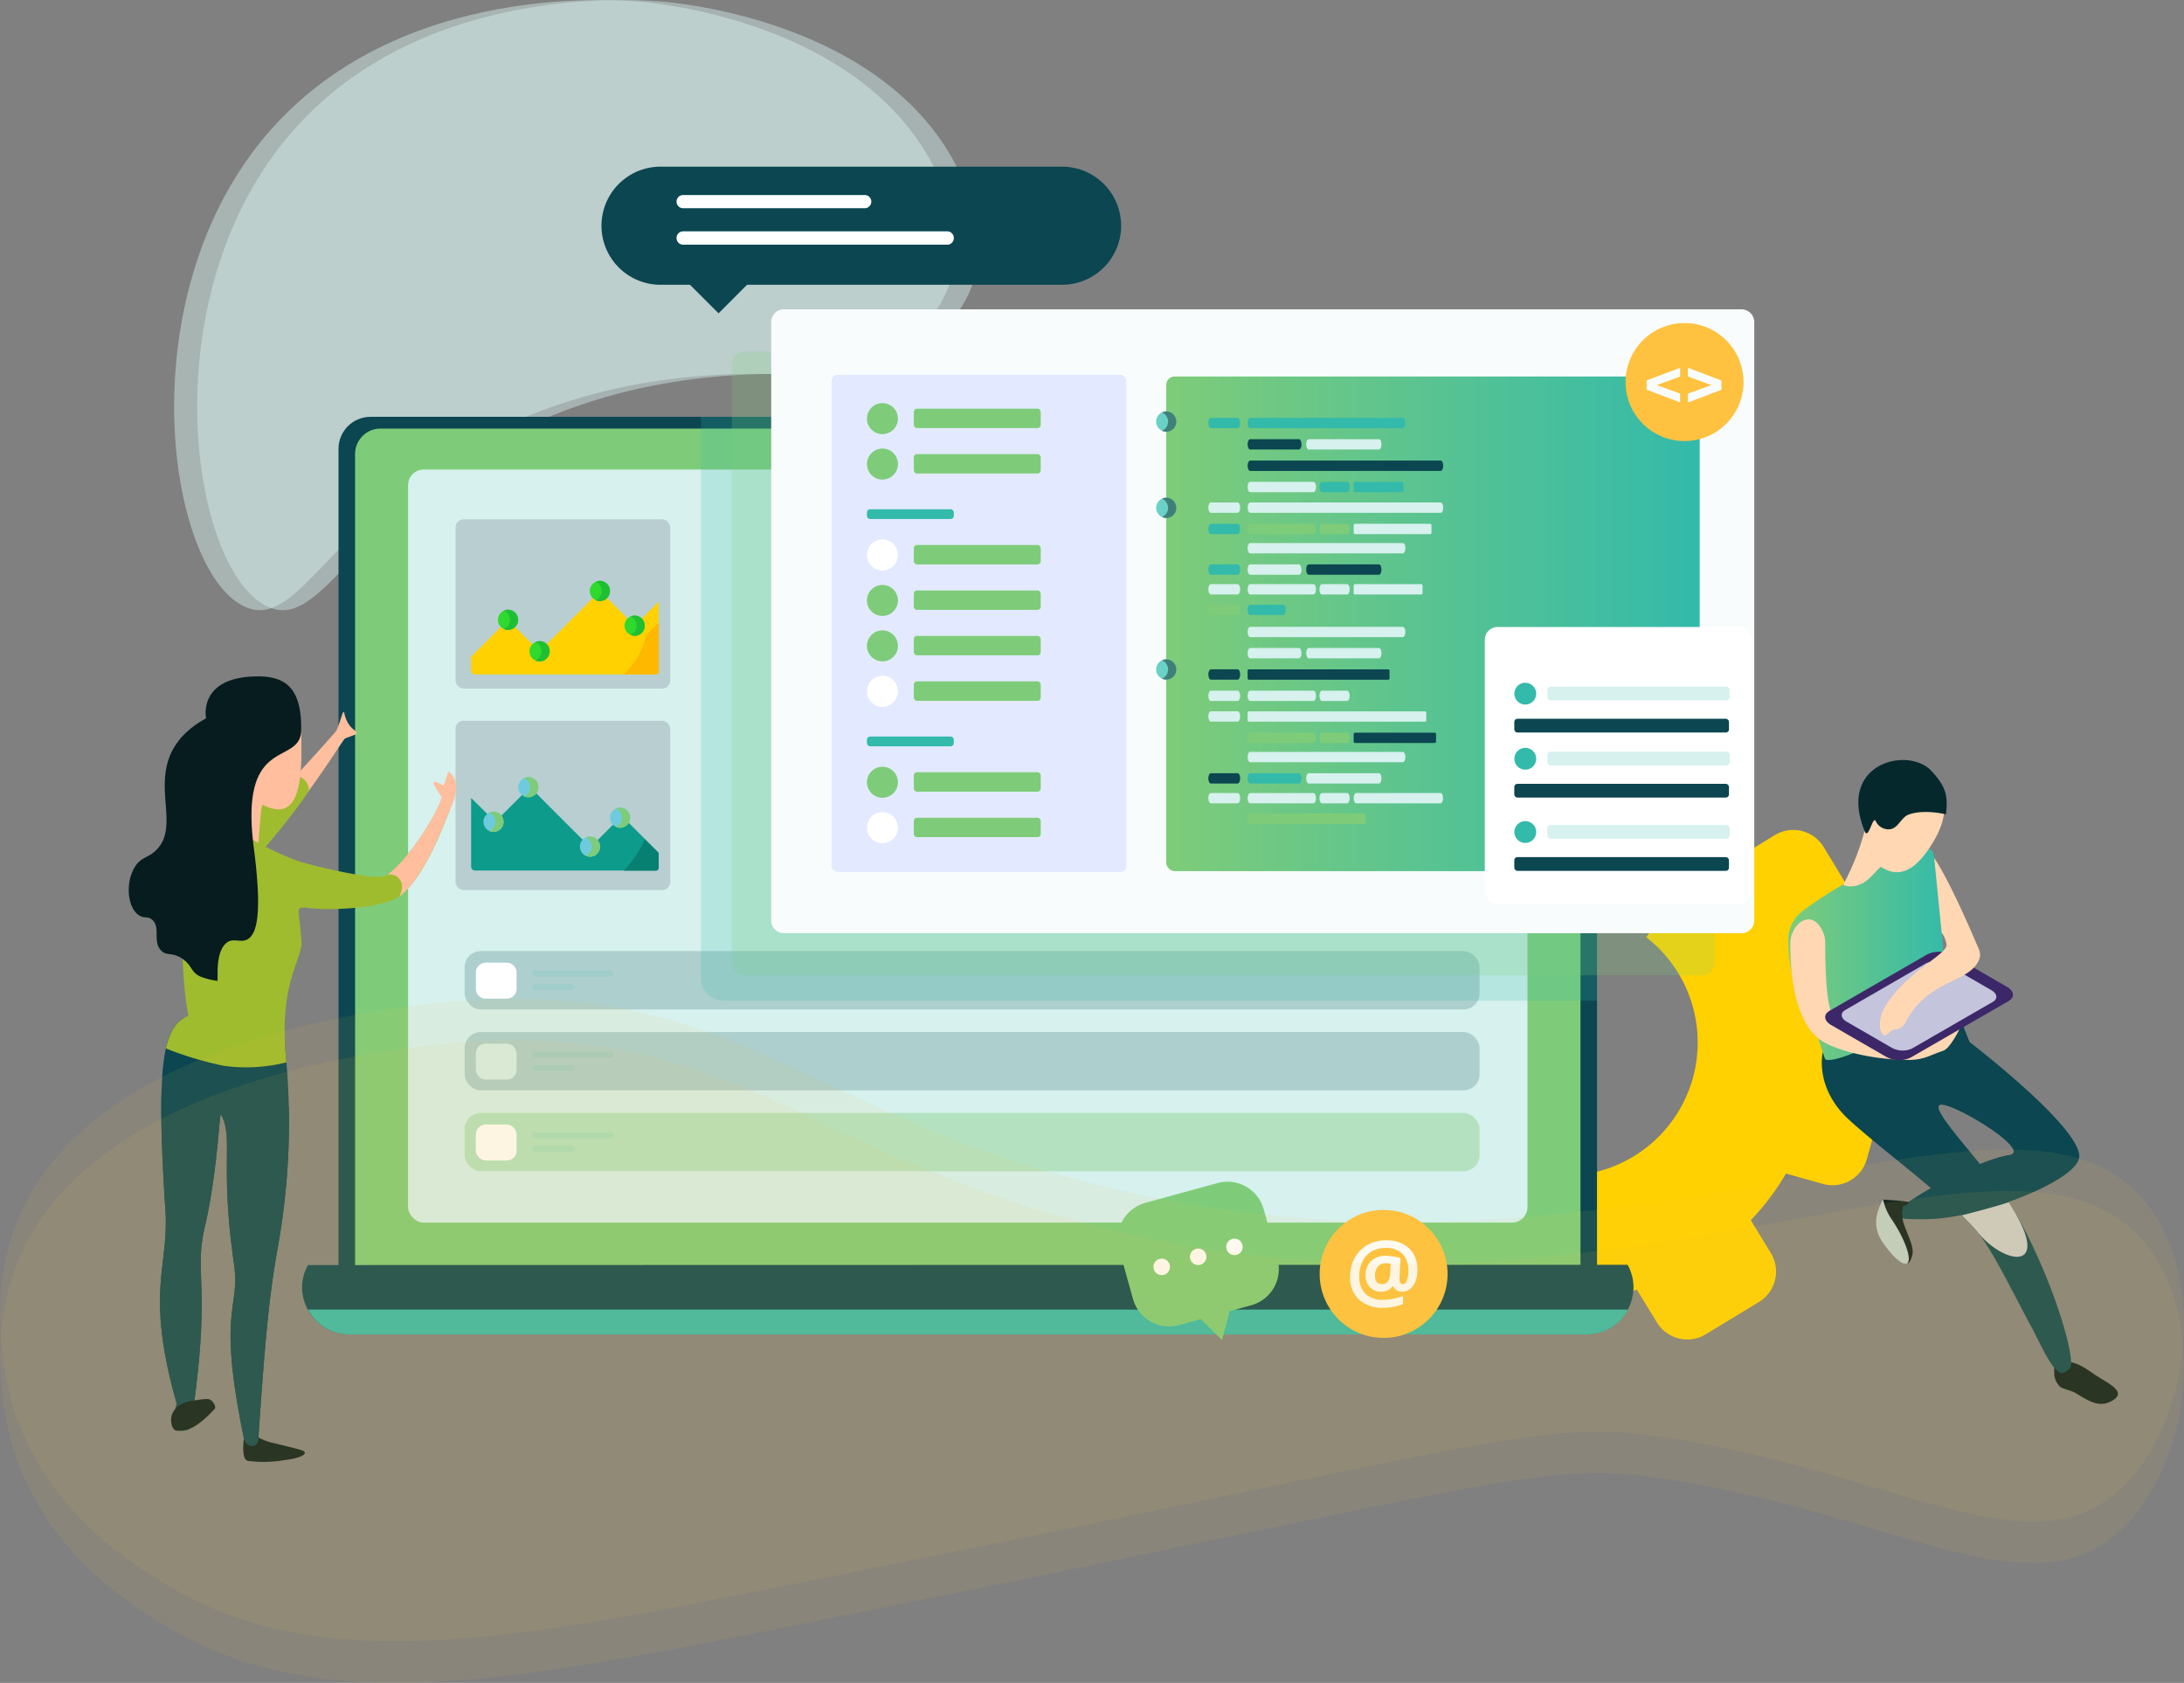 <svg xmlns="http://www.w3.org/2000/svg" xmlns:xlink="http://www.w3.org/1999/xlink" viewBox="0 0 473.16 364.5"><rect x="0" y="0" width="473.16" height="364.5" fill="#808080" stroke="none"/><defs><style>.cls-1,.cls-35{isolation:isolate;}.cls-2,.cls-3,.cls-35,.cls-7{fill:#d6f1ee;}.cls-2{opacity:0.45;}.cls-3{opacity:0.46;}.cls-4{fill:#ffd100;}.cls-5,.cls-9{fill:#0b4651;}.cls-12,.cls-14,.cls-6{fill:#7ecc79;}.cls-11,.cls-13,.cls-8{fill:#33baaa;}.cls-13,.cls-16,.cls-9{opacity:0.2;}.cls-11,.cls-12,.cls-13,.cls-16,.cls-29,.cls-9{mix-blend-mode:multiply;}.cls-10{fill:#fff;}.cls-11{opacity:0.12;}.cls-12{opacity:0.39;}.cls-14{opacity:0.21;}.cls-15{fill:#f9fcfd;}.cls-16{fill:#434261;}.cls-17{fill:#e3eaff;}.cls-18{fill:url(#linear-gradient);}.cls-19{fill:#fec240;}.cls-20{fill:#2fd92d;}.cls-21{fill:#1fbf33;}.cls-22{fill:#ffb800;}.cls-23{fill:#0d9b8b;}.cls-24{fill:#6ecbdd;}.cls-25{fill:#078071;}.cls-26{fill:#69d1c5;}.cls-27{fill:#408078;}.cls-28{fill:#061c1e;}.cls-29{fill:#c9cbcc;}.cls-30{fill:url(#linear-gradient-2);}.cls-31{fill:#ffd7b3;}.cls-32{fill:#05282d;}.cls-33{fill:#3c2768;}.cls-34{fill:#c4c4dc;}.cls-35{opacity:0.7;}.cls-36{fill:#ffbe9d;}.cls-37{fill:#9fbc2e;}.cls-38{opacity:0.08;}.cls-39{fill:#f4bb3a;}</style><linearGradient id="linear-gradient" x1="252.66" y1="135.11" x2="368.24" y2="135.11" gradientUnits="userSpaceOnUse"><stop offset="0" stop-color="#7ecc79"/><stop offset="1" stop-color="#33baaa"/></linearGradient><linearGradient id="linear-gradient-2" x1="387.42" y1="206.77" x2="421.61" y2="206.77" xlink:href="#linear-gradient"/></defs><title>software-product-co-creation</title><g class="cls-1"><g id="Layer_17" data-name="Layer 17"><path class="cls-2" d="M181.38,81.43c-20.69-1.51-48.67-.05-75,15-29,16.59-36.57,38.75-47.26,35.39-16.66-5.24-26.62-61.7.26-98.39,27.72-37.82,79.18-33.57,85-33,5.42.53,45.8,5.07,62,34,2.57,4.58,8.67,16.22,4,28C204,78.64,182.48,81.3,181.38,81.43Z"/><path class="cls-3" d="M176.38,81.43c-20.69-1.51-48.67-.05-75,15-29,16.59-36.57,38.75-47.26,35.39-16.66-5.24-26.62-61.7.26-98.39,27.72-37.82,79.18-33.57,85-33,5.42.53,45.8,5.07,62,34,2.57,4.58,8.67,16.22,4,28C199,78.64,177.48,81.3,176.38,81.43Z"/><path class="cls-4" d="M353.93,250.45A28.86,28.86,0,0,0,356.66,203a108,108,0,0,1,11.89-14.09c2.08-2.08,4.19-4,6.33-5.92q1.28,1.08,2.51,2.24l7.1-4.34a7.71,7.71,0,0,1,10.6,2.56l7,11.52a7.71,7.71,0,0,1-2.56,10.6l-7.1,4.34a55.59,55.59,0,0,1,2.28,16.42l8,2.24a7.71,7.71,0,0,1,5.36,9.5l-3.63,13a7.71,7.71,0,0,1-9.5,5.36l-8-2.24a55.51,55.51,0,0,1-7.63,10.1l4.34,7.1a7.71,7.71,0,0,1-2.56,10.6l-11.52,7a7.71,7.71,0,0,1-10.6-2.56l-4.34-7.1A55.44,55.44,0,0,1,342,281.58a88.42,88.42,0,0,1-3.17-26.92A28.74,28.74,0,0,0,353.93,250.45Z"/><rect class="cls-5" x="73.34" y="90.28" width="272.65" height="193.73" rx="6.93" ry="6.93"/><rect class="cls-6" x="76.93" y="92.83" width="265.48" height="188.63" rx="5.49" ry="5.49"/><rect class="cls-7" x="88.41" y="101.7" width="242.52" height="163.11" rx="3.38" ry="3.38"/><path class="cls-5" d="M66.72,274a10.11,10.11,0,0,0-1.27,4.84A10.22,10.22,0,0,0,75.67,289h268a10.22,10.22,0,0,0,10.22-10.22,10.11,10.11,0,0,0-1.27-4.84Z"/><path class="cls-8" d="M66.72,283.65a10.18,10.18,0,0,0,9,5.38h268a10.18,10.18,0,0,0,9-5.38Z"/><rect class="cls-9" x="100.66" y="206" width="219.89" height="12.64" rx="3.5" ry="3.5"/><path class="cls-10" d="M105.21,208.51h4.58a2.13,2.13,0,0,1,2.13,2.13v3.54a2.12,2.12,0,0,1-2.12,2.12h-4.58a2.12,2.12,0,0,1-2.12-2.12v-3.54a2.12,2.12,0,0,1,2.12-2.12Z"/><path class="cls-11" d="M132.29,210.23H115.93a.64.64,0,1,0,0,1.29h16.36a.64.64,0,1,0,0-1.29Z"/><path class="cls-11" d="M123.88,213.13h-7.95a.64.64,0,0,0,0,1.29h7.95a.64.64,0,0,0,0-1.29Z"/><rect class="cls-9" x="100.66" y="223.53" width="219.89" height="12.64" rx="3.5" ry="3.5"/><rect class="cls-7" x="103.09" y="226.04" width="8.83" height="7.79" rx="2.13" ry="2.13"/><path class="cls-11" d="M132.29,227.75H115.93a.64.64,0,1,0,0,1.29h16.36a.64.64,0,1,0,0-1.29Z"/><path class="cls-11" d="M123.88,230.65h-7.95a.64.64,0,1,0,0,1.29h7.95a.64.64,0,1,0,0-1.29Z"/><rect class="cls-12" x="100.66" y="241.05" width="219.89" height="12.64" rx="3.5" ry="3.5"/><rect class="cls-10" x="103.09" y="243.56" width="8.83" height="7.79" rx="2.13" ry="2.13"/><path class="cls-11" d="M132.29,245.28H115.93a.64.64,0,0,0,0,1.29h16.36a.64.64,0,0,0,0-1.29Z"/><path class="cls-11" d="M123.88,248.18h-7.95a.64.64,0,1,0,0,1.29h7.95a.64.64,0,1,0,0-1.29Z"/><path class="cls-13" d="M333.8,90.28H151.86V211.86a4.87,4.87,0,0,0,4.87,4.87H346V102.48A12.2,12.2,0,0,0,333.8,90.28Z"/><path class="cls-14" d="M161.32,76.16H368.77a2.76,2.76,0,0,1,2.76,2.76V208.49a2.76,2.76,0,0,1-2.76,2.76H161.32a2.77,2.77,0,0,1-2.77-2.77V78.93A2.76,2.76,0,0,1,161.32,76.16Z"/><path class="cls-15" d="M169.84,67H377.29a2.77,2.77,0,0,1,2.77,2.77V199.36a2.76,2.76,0,0,1-2.76,2.76H169.84a2.76,2.76,0,0,1-2.76-2.76V69.8A2.76,2.76,0,0,1,169.84,67Z"/><rect class="cls-16" x="98.69" y="112.49" width="46.51" height="36.65" rx="1.73" ry="1.73"/><rect class="cls-16" x="98.69" y="156.12" width="46.51" height="36.65" rx="1.73" ry="1.73"/><rect class="cls-17" x="180.15" y="81.18" width="63.89" height="107.71" rx="1.3" ry="1.3"/><rect class="cls-18" x="252.66" y="81.55" width="115.58" height="107.13" rx="1.81" ry="1.81"/><path class="cls-8" d="M268.12,92.74h-5.78c-.31,0-.56-.5-.56-1.12h0c0-.62.25-1.12.56-1.12h5.78c.31,0,.56.5.56,1.12h0C268.68,92.24,268.43,92.74,268.12,92.74Z"/><path class="cls-8" d="M303.92,92.74H270.85c-.31,0-.56-.5-.56-1.12h0c0-.62.25-1.12.56-1.12h33.07c.31,0,.56.5.56,1.12h0C304.47,92.24,304.22,92.74,303.92,92.74Z"/><path class="cls-5" d="M281.39,97.36H270.85c-.31,0-.56-.5-.56-1.12h0c0-.62.25-1.12.56-1.12h10.55c.31,0,.56.5.56,1.12h0C282,96.86,281.7,97.36,281.39,97.36Z"/><path class="cls-7" d="M298.74,97.36h-15.2c-.31,0-.56-.5-.56-1.12h0c0-.62.25-1.12.56-1.12h15.2c.31,0,.56.5.56,1.12h0C299.3,96.86,299.05,97.36,298.74,97.36Z"/><path class="cls-7" d="M303.92,119.86H270.85c-.31,0-.56-.5-.56-1.12h0c0-.62.25-1.12.56-1.12h33.07c.31,0,.56.5.56,1.12h0C304.47,119.36,304.22,119.86,303.92,119.86Z"/><path class="cls-8" d="M268.12,124.48h-5.78c-.31,0-.56-.5-.56-1.12h0c0-.62.25-1.12.56-1.12h5.78c.31,0,.56.5.56,1.12h0C268.68,124,268.43,124.48,268.12,124.48Z"/><path class="cls-7" d="M281.39,124.48H270.85c-.31,0-.56-.5-.56-1.12h0c0-.62.25-1.12.56-1.12h10.55c.31,0,.56.5.56,1.12h0C282,124,281.7,124.48,281.39,124.48Z"/><path class="cls-5" d="M298.74,124.48h-15.2c-.31,0-.56-.5-.56-1.12h0c0-.62.25-1.12.56-1.12h15.2c.31,0,.56.5.56,1.12h0C299.3,124,299.05,124.48,298.74,124.48Z"/><path class="cls-5" d="M312.12,102H270.85c-.31,0-.56-.5-.56-1.12h0c0-.62.25-1.12.56-1.12h41.27c.31,0,.56.5.56,1.12h0C312.67,101.48,312.42,102,312.12,102Z"/><rect class="cls-8" x="293.27" y="104.37" width="10.79" height="2.24" rx="0.23" ry="0.23"/><path class="cls-7" d="M284.55,106.6H270.85c-.31,0-.56-.5-.56-1.12h0c0-.62.25-1.12.56-1.12h13.71c.31,0,.56.5.56,1.12h0C285.11,106.1,284.86,106.6,284.55,106.6Z"/><path class="cls-8" d="M291.85,106.6h-5.44c-.31,0-.56-.5-.56-1.12h0c0-.62.25-1.12.56-1.12h5.44c.31,0,.56.5.56,1.12h0C292.41,106.1,292.16,106.6,291.85,106.6Z"/><path class="cls-7" d="M268.12,111.07h-5.78c-.31,0-.56-.5-.56-1.12h0c0-.62.25-1.12.56-1.12h5.78c.31,0,.56.5.56,1.12h0C268.68,110.57,268.43,111.07,268.12,111.07Z"/><path class="cls-7" d="M312.12,111.07H270.85c-.31,0-.56-.5-.56-1.12h0c0-.62.25-1.12.56-1.12h41.27c.31,0,.56.5.56,1.12h0C312.67,110.57,312.42,111.07,312.12,111.07Z"/><path class="cls-7" d="M268.12,128.76h-5.78c-.31,0-.56-.5-.56-1.12h0c0-.62.25-1.12.56-1.12h5.78c.31,0,.56.5.56,1.12h0C268.68,128.26,268.43,128.76,268.12,128.76Z"/><rect class="cls-7" x="293.27" y="126.52" width="14.92" height="2.24" rx="0.28" ry="0.28"/><path class="cls-7" d="M284.55,128.76H270.85c-.31,0-.56-.5-.56-1.12h0c0-.62.25-1.12.56-1.12h13.71c.31,0,.56.5.56,1.12h0C285.11,128.26,284.86,128.76,284.55,128.76Z"/><path class="cls-7" d="M291.85,128.76h-5.44c-.31,0-.56-.5-.56-1.12h0c0-.62.25-1.12.56-1.12h5.44c.31,0,.56.5.56,1.12h0C292.41,128.26,292.16,128.76,291.85,128.76Z"/><path class="cls-6" d="M268.12,133.22h-5.78c-.31,0-.56-.5-.56-1.12h0c0-.62.25-1.12.56-1.12h5.78c.31,0,.56.5.56,1.12h0C268.68,132.72,268.43,133.22,268.12,133.22Z"/><path class="cls-8" d="M278,133.22h-7.15c-.31,0-.56-.5-.56-1.12h0c0-.62.25-1.12.56-1.12H278c.31,0,.56.5.56,1.12h0C278.55,132.72,278.3,133.22,278,133.22Z"/><path class="cls-8" d="M262.34,115.69c-.31,0-.56-.5-.56-1.12h0c0-.62.25-1.12.56-1.12h5.78c.31,0,.56.5.56,1.12h0c0,.62-.25,1.12-.56,1.12"/><rect class="cls-7" x="293.27" y="113.45" width="16.86" height="2.24" rx="0.29" ry="0.29"/><path class="cls-6" d="M284.55,115.69H270.85c-.31,0-.56-.5-.56-1.12h0c0-.62.25-1.12.56-1.12h13.71c.31,0,.56.5.56,1.12h0C285.11,115.19,284.86,115.69,284.55,115.69Z"/><path class="cls-6" d="M291.85,115.69h-5.44c-.31,0-.56-.5-.56-1.12h0c0-.62.25-1.12.56-1.12h5.44c.31,0,.56.5.56,1.12h0C292.41,115.19,292.16,115.69,291.85,115.69Z"/><path class="cls-7" d="M303.92,138H270.85c-.31,0-.56-.5-.56-1.12h0c0-.62.25-1.12.56-1.12h33.07c.31,0,.56.5.56,1.12h0C304.47,137.47,304.22,138,303.92,138Z"/><path class="cls-7" d="M281.39,142.59H270.85c-.31,0-.56-.5-.56-1.12h0c0-.62.25-1.12.56-1.12h10.55c.31,0,.56.5.56,1.12h0C282,142.09,281.7,142.59,281.39,142.59Z"/><path class="cls-7" d="M298.74,142.59h-15.2c-.31,0-.56-.5-.56-1.12h0c0-.62.25-1.12.56-1.12h15.2c.31,0,.56.5.56,1.12h0C299.3,142.09,299.05,142.59,298.74,142.59Z"/><path class="cls-7" d="M303.92,165.09H270.85c-.31,0-.56-.5-.56-1.12h0c0-.62.25-1.12.56-1.12h33.07c.31,0,.56.5.56,1.12h0C304.47,164.59,304.22,165.09,303.92,165.09Z"/><path class="cls-5" d="M268.12,169.71h-5.78c-.31,0-.56-.5-.56-1.12h0c0-.62.25-1.12.56-1.12h5.78c.31,0,.56.5.56,1.12h0C268.68,169.21,268.43,169.71,268.12,169.71Z"/><path class="cls-8" d="M281.39,169.71H270.85c-.31,0-.56-.5-.56-1.12h0c0-.62.25-1.12.56-1.12h10.55c.31,0,.56.5.56,1.12h0C282,169.21,281.7,169.71,281.39,169.71Z"/><path class="cls-7" d="M298.74,169.71h-15.2c-.31,0-.56-.5-.56-1.12h0c0-.62.25-1.12.56-1.12h15.2c.31,0,.56.5.56,1.12h0C299.3,169.21,299.05,169.71,298.74,169.71Z"/><path class="cls-5" d="M268.12,147.21h-5.78c-.31,0-.56-.5-.56-1.12h0c0-.62.25-1.12.56-1.12h5.78c.31,0,.56.5.56,1.12h0C268.68,146.71,268.43,147.21,268.12,147.21Z"/><rect class="cls-5" x="270.29" y="144.98" width="30.75" height="2.24" rx="0.27" ry="0.27"/><path class="cls-7" d="M268.12,151.83h-5.78c-.31,0-.56-.5-.56-1.12h0c0-.62.25-1.12.56-1.12h5.78c.31,0,.56.5.56,1.12h0C268.68,151.33,268.43,151.83,268.12,151.83Z"/><path class="cls-7" d="M284.55,151.83H270.85c-.31,0-.56-.5-.56-1.12h0c0-.62.25-1.12.56-1.12h13.71c.31,0,.56.5.56,1.12h0C285.11,151.33,284.86,151.83,284.55,151.83Z"/><path class="cls-7" d="M291.85,151.83h-5.44c-.31,0-.56-.5-.56-1.12h0c0-.62.25-1.12.56-1.12h5.44c.31,0,.56.5.56,1.12h0C292.41,151.33,292.16,151.83,291.85,151.83Z"/><path class="cls-7" d="M268.12,156.3h-5.78c-.31,0-.56-.5-.56-1.12h0c0-.62.25-1.12.56-1.12h5.78c.31,0,.56.5.56,1.12h0C268.68,155.8,268.43,156.3,268.12,156.3Z"/><rect class="cls-7" x="270.29" y="154.07" width="38.72" height="2.24" rx="0.3" ry="0.3"/><path class="cls-7" d="M268.12,174h-5.78c-.31,0-.56-.5-.56-1.12h0c0-.62.25-1.12.56-1.12h5.78c.31,0,.56.5.56,1.12h0C268.68,173.49,268.43,174,268.12,174Z"/><path class="cls-7" d="M312.07,174H293.83c-.31,0-.56-.5-.56-1.12h0c0-.62.25-1.12.56-1.12h18.25c.31,0,.56.5.56,1.12h0C312.63,173.49,312.38,174,312.07,174Z"/><path class="cls-7" d="M284.55,174H270.85c-.31,0-.56-.5-.56-1.12h0c0-.62.25-1.12.56-1.12h13.71c.31,0,.56.5.56,1.12h0C285.11,173.49,284.86,174,284.55,174Z"/><path class="cls-7" d="M291.85,174h-5.44c-.31,0-.56-.5-.56-1.12h0c0-.62.25-1.12.56-1.12h5.44c.31,0,.56.5.56,1.12h0C292.41,173.49,292.16,174,291.85,174Z"/><rect class="cls-6" x="270.29" y="176.22" width="25.58" height="2.24" rx="0.24" ry="0.24"/><rect class="cls-5" x="293.27" y="158.69" width="17.85" height="2.24" rx="0.3" ry="0.3"/><path class="cls-6" d="M284.55,160.92H270.85c-.31,0-.56-.5-.56-1.12h0c0-.62.25-1.12.56-1.12h13.71c.31,0,.56.5.56,1.12h0C285.11,160.42,284.86,160.92,284.55,160.92Z"/><path class="cls-6" d="M291.85,160.92h-5.44c-.31,0-.56-.5-.56-1.12h0c0-.62.25-1.12.56-1.12h5.44c.31,0,.56.5.56,1.12h0C292.41,160.42,292.16,160.92,291.85,160.92Z"/><circle class="cls-19" cx="364.95" cy="82.75" r="12.78"/><path class="cls-15" d="M364,81.55l-5.08,1.86L364,85.25v1.91l-7.26-2.76v-2L364,79.66Z"/><path class="cls-15" d="M365.68,79.66l7.26,2.76v2l-7.26,2.76V85.25l5.08-1.84-5.08-1.86Z"/><circle class="cls-19" cx="299.76" cy="275.92" r="13.86"/><path class="cls-10" d="M307.08,275.12a6.52,6.52,0,0,1-.41,2.36,3.91,3.91,0,0,1-1.17,1.68,2.7,2.7,0,0,1-1.75.61,2.17,2.17,0,0,1-1.17-.32,1.82,1.82,0,0,1-.73-.84h-.14a3.07,3.07,0,0,1-2.46,1.16,3.3,3.3,0,0,1-2.5-1,3.62,3.62,0,0,1-.91-2.61,4,4,0,0,1,1.2-3,4.33,4.33,0,0,1,3.14-1.16,10.89,10.89,0,0,1,1.7.15,9.33,9.33,0,0,1,1.53.35l-.21,4.38q0,1.25.68,1.25t.91-.84a5.91,5.91,0,0,0,.34-2.19,5.26,5.26,0,0,0-.6-2.55,4.08,4.08,0,0,0-1.69-1.69,5.19,5.19,0,0,0-2.49-.58,6.36,6.36,0,0,0-3.15.74,5,5,0,0,0-2,2.15,7.06,7.06,0,0,0-.71,3.24,5.14,5.14,0,0,0,1.32,3.8,5.19,5.19,0,0,0,3.83,1.32,11.52,11.52,0,0,0,2.09-.21,13.86,13.86,0,0,0,2.24-.61v1.72a10.78,10.78,0,0,1-4.26.82,7.44,7.44,0,0,1-5.31-1.79,6.51,6.51,0,0,1-1.9-5,8.34,8.34,0,0,1,1-4,7.06,7.06,0,0,1,2.77-2.83,8.19,8.19,0,0,1,4.14-1,7.52,7.52,0,0,1,3.52.81,5.72,5.72,0,0,1,2.39,2.29A6.85,6.85,0,0,1,307.08,275.12Zm-9.18,1.12q0,1.89,1.54,1.89a1.43,1.43,0,0,0,1.23-.57,3.6,3.6,0,0,0,.51-1.85l.12-2a4.9,4.9,0,0,0-1-.1,2.21,2.21,0,0,0-1.74.7A2.77,2.77,0,0,0,297.9,276.24Z"/><path class="cls-5" d="M230.1,36.1h-87a12.79,12.79,0,1,0,0,25.58h6.39l6.18,6.18,6.18-6.18H230.1a12.79,12.79,0,1,0,0-25.58Z"/><path class="cls-10" d="M205.22,53H148a1.43,1.43,0,0,1-1.43-1.43h0A1.43,1.43,0,0,1,148,50.11h57.22a1.43,1.43,0,0,1,1.43,1.43h0A1.43,1.43,0,0,1,205.22,53Z"/><path class="cls-10" d="M187.33,45.1H148a1.43,1.43,0,0,1-1.43-1.43h0A1.43,1.43,0,0,1,148,42.24h39.34a1.43,1.43,0,0,1,1.43,1.43h0A1.43,1.43,0,0,1,187.33,45.1Z"/><path class="cls-6" d="M263.77,256.24l-15.64,4.29a8.13,8.13,0,0,0-5.68,10l3,10.79a8.13,8.13,0,0,0,10,5.68l4.69-1.29,4.62,4.56,1.64-6.28,4.69-1.29a8.13,8.13,0,0,0,5.68-10l-3-10.79A8.13,8.13,0,0,0,263.77,256.24Z"/><circle class="cls-10" cx="251.68" cy="274.39" r="1.79" transform="translate(-63.62 76.36) rotate(-15.34)"/><circle class="cls-10" cx="259.57" cy="272.23" r="1.79" transform="translate(-62.76 78.35) rotate(-15.34)"/><circle class="cls-10" cx="267.45" cy="270.07" r="1.79" transform="translate(-61.92 80.37) rotate(-15.34)"/><circle class="cls-6" cx="191.18" cy="90.67" r="3.36"/><rect class="cls-6" x="197.98" y="88.51" width="27.49" height="4.21" rx="0.67" ry="0.67"/><circle class="cls-6" cx="191.18" cy="100.51" r="3.36"/><rect class="cls-6" x="197.98" y="98.35" width="27.49" height="4.21" rx="0.67" ry="0.67"/><rect class="cls-8" x="187.82" y="110.3" width="18.82" height="2.11" rx="0.67" ry="0.67"/><circle class="cls-10" cx="191.18" cy="120.2" r="3.36"/><rect class="cls-6" x="197.98" y="118.04" width="27.49" height="4.21" rx="0.67" ry="0.67"/><circle class="cls-6" cx="191.18" cy="130.05" r="3.36"/><rect class="cls-6" x="197.98" y="127.89" width="27.49" height="4.21" rx="0.67" ry="0.67"/><circle class="cls-6" cx="191.18" cy="139.89" r="3.36"/><rect class="cls-6" x="197.98" y="137.73" width="27.49" height="4.21" rx="0.67" ry="0.67"/><circle class="cls-10" cx="191.18" cy="149.74" r="3.36"/><rect class="cls-6" x="197.98" y="147.58" width="27.49" height="4.21" rx="0.67" ry="0.67"/><rect class="cls-8" x="187.82" y="159.53" width="18.82" height="2.11" rx="0.67" ry="0.67"/><circle class="cls-6" cx="191.18" cy="169.43" r="3.36"/><rect class="cls-6" x="197.98" y="167.26" width="27.49" height="4.21" rx="0.67" ry="0.67"/><circle class="cls-10" cx="191.18" cy="179.27" r="3.36"/><rect class="cls-6" x="197.98" y="177.11" width="27.49" height="4.21" rx="0.67" ry="0.67"/><path class="cls-4" d="M142.7,130.32v14.94a.82.82,0,0,1-.82.82h-39a.82.82,0,0,1-.82-.82v-3l8-8,6.82,6.82L130,128l7.53,7.53Z"/><path class="cls-20" d="M112.25,134.25a2.18,2.18,0,1,1-2.18-2.18A2.18,2.18,0,0,1,112.25,134.25Z"/><path class="cls-21" d="M112.25,134.25a2.18,2.18,0,0,1-3.09,2,2.18,2.18,0,0,0,0-4,2.18,2.18,0,0,1,3.09,2Z"/><path class="cls-20" d="M132.15,128a2.18,2.18,0,1,1-2.18-2.18A2.18,2.18,0,0,1,132.15,128Z"/><path class="cls-21" d="M132.15,128a2.18,2.18,0,0,1-3.09,2,2.18,2.18,0,0,0,0-4,2.18,2.18,0,0,1,3.09,2Z"/><path class="cls-20" d="M139.68,135.52a2.18,2.18,0,1,1-2.18-2.18A2.18,2.18,0,0,1,139.68,135.52Z"/><path class="cls-21" d="M139.68,135.52a2.18,2.18,0,0,1-3.09,2,2.18,2.18,0,0,0,0-4,2.18,2.18,0,0,1,3.09,2Z"/><path class="cls-20" d="M119.08,141.06a2.18,2.18,0,1,1-2.18-2.18A2.18,2.18,0,0,1,119.08,141.06Z"/><path class="cls-21" d="M119.09,141.06a2.19,2.19,0,0,1-3.09,2,2.18,2.18,0,0,0,0-4,2.18,2.18,0,0,1,3.09,2Z"/><path class="cls-22" d="M142.75,134.81v10.67a.58.58,0,0,1-.58.58h-7a17.18,17.18,0,0,0,4.83-8.51Z"/><path class="cls-23" d="M107.29,178l7.53-7.53,13.07,13.07,6.82-6.82,8,8v3a.82.82,0,0,1-.82.82h-39a.82.82,0,0,1-.82-.82V172.83Z"/><path class="cls-24" d="M109.1,178a2.18,2.18,0,1,1-2.18-2.18A2.18,2.18,0,0,1,109.1,178Z"/><path class="cls-6" d="M109.1,178a2.18,2.18,0,0,1-3.09,2,2.18,2.18,0,0,0,0-4,2.18,2.18,0,0,1,3.09,2Z"/><path class="cls-24" d="M130,183.38a2.18,2.18,0,1,1-2.18-2.18A2.18,2.18,0,0,1,130,183.38Z"/><path class="cls-6" d="M130,183.38a2.18,2.18,0,0,1-3.09,2,2.18,2.18,0,0,0,0-4,2.18,2.18,0,0,1,3.09,2Z"/><path class="cls-24" d="M136.52,177.11a2.18,2.18,0,1,1-2.18-2.18A2.18,2.18,0,0,1,136.52,177.11Z"/><path class="cls-6" d="M136.52,177.11a2.18,2.18,0,0,1-3.09,2,2.18,2.18,0,0,0,0-4,2.18,2.18,0,0,1,3.09,2Z"/><path class="cls-24" d="M116.63,170.51a2.18,2.18,0,1,1-2.18-2.18A2.18,2.18,0,0,1,116.63,170.51Z"/><path class="cls-6" d="M116.64,170.5a2.19,2.19,0,0,1-3.09,2,2.18,2.18,0,0,0,0-4,2.18,2.18,0,0,1,3.09,2Z"/><path class="cls-25" d="M142.7,184.74l0,3.26a.58.58,0,0,1-.58.58h-7a22.8,22.8,0,0,0,4.55-6.82Z"/><path class="cls-26" d="M254.84,91.31a2.18,2.18,0,1,1-2.18-2.18A2.18,2.18,0,0,1,254.84,91.31Z"/><path class="cls-27" d="M254.84,91.31a2.18,2.18,0,0,1-3.09,2,2.18,2.18,0,0,0,0-4,2.18,2.18,0,0,1,3.09,2Z"/><path class="cls-26" d="M254.84,110a2.18,2.18,0,1,1-2.18-2.18A2.18,2.18,0,0,1,254.84,110Z"/><path class="cls-27" d="M254.84,110a2.18,2.18,0,0,1-3.09,2,2.18,2.18,0,0,0,0-4,2.18,2.18,0,0,1,3.09,2Z"/><path class="cls-26" d="M254.84,145a2.18,2.18,0,1,1-2.18-2.18A2.18,2.18,0,0,1,254.84,145Z"/><path class="cls-27" d="M254.84,145a2.18,2.18,0,0,1-3.09,2,2.18,2.18,0,0,0,0-4,2.18,2.18,0,0,1,3.09,2Z"/><rect class="cls-10" x="321.68" y="135.8" width="57.79" height="59.93" rx="2.75" ry="2.75"/><circle class="cls-8" cx="330.45" cy="164.34" r="2.37"/><rect class="cls-7" x="335.25" y="162.81" width="39.47" height="2.98" rx="0.67" ry="0.67"/><rect class="cls-5" x="328.07" y="169.77" width="46.51" height="2.98" rx="0.67" ry="0.67"/><circle class="cls-8" cx="330.45" cy="150.24" r="2.37"/><rect class="cls-7" x="335.25" y="148.72" width="39.47" height="2.98" rx="0.67" ry="0.67"/><rect class="cls-5" x="328.07" y="155.68" width="46.51" height="2.98" rx="0.67" ry="0.67"/><circle class="cls-8" cx="330.45" cy="180.21" r="2.37"/><rect class="cls-7" x="335.25" y="178.68" width="39.47" height="2.98" rx="0.67" ry="0.67"/><rect class="cls-5" x="328.07" y="185.64" width="46.51" height="2.98" rx="0.67" ry="0.67"/><circle class="cls-10" cx="368.29" cy="141.48" r="0.89"/><circle class="cls-10" cx="371.54" cy="141.48" r="0.89"/><circle class="cls-10" cx="374.78" cy="141.48" r="0.89"/><g id="_Group_" data-name="&lt;Group&gt;"><path id="_Path_" data-name="&lt;Path&gt;" class="cls-28" d="M449.4,301.57c2.76,1.59,5.32,3.66,8.41,1.69s-1.52-3.8-4.12-5.63c-2.28-1.61-3.69-2.34-5-2.58a8.05,8.05,0,0,0-3.61.38,23,23,0,0,0,0,2.61,4.54,4.54,0,0,0,1.24,2.33C446.76,300.75,448.79,301.22,449.4,301.57Z"/><path id="_Path_2" data-name="&lt;Path&gt;" class="cls-5" d="M400.73,242.67c7.75,7,22.15,17.49,27.78,24.32,3.37,4.1,7.73,13.32,11.68,20.56,1.76,3.23,4.87,10.7,6.92,9.76S448.7,295,448.7,295c-.32-6.44-6.75-24-13.31-34.31-5.17-8.12-16.84-19.75-15.26-21.28s20.67,9.93,15.12,10.77c-7.56,1.14-24.67,11.14-23.85,12.16s-.31,1.42,1.4,1.64a52.19,52.19,0,0,0,6.46,0c11.65-.83,31.21-8.58,31.21-13.54,0-6.56-23.76-24.74-23.76-24.74l-5.22-13.14L394.89,228S393,235.66,400.73,242.67Z"/><path id="_Path_3" data-name="&lt;Path&gt;" class="cls-29" d="M425,263.23a46.24,46.24,0,0,1,3.54,3.76c5.63,6.83,15.85,8.67,7.58-5.11-.23-.39-.3-.51-.54-.88l-.39-.61C431.87,261.51,425,263.23,425,263.23Z"/><path id="_Path_4" data-name="&lt;Path&gt;" class="cls-30" d="M399.46,191.51c8.78-5.07,17.27-8.38,19-7.4s2.94,30.38,2.94,30.38c1.39.8-3.3,4.8-10.47,8.94s-14.1,6.84-15.49,6c-.06,0-.75-2.18-1.71-5.24-1.4-4.46-6.56-10.33-6.27-21.28a7.6,7.6,0,0,1,3-5.53A81.73,81.73,0,0,1,399.46,191.51Z"/><path id="_Path_5" data-name="&lt;Path&gt;" class="cls-31" d="M406,174.48c-2.32,4.06-1.62,7.42-6.58,17-.21.4,1.8,1,4.12-.18,1.67-.87,3.77-3.71,4-3.53,4.91,3.24,8.72-.89,11.67-6.06s2.83-10.5-1-12.68S409,169.31,406,174.48Z"/><path id="_Path_6" data-name="&lt;Path&gt;" class="cls-32" d="M404,180.07c.8,1.95,1.74-3.54,2.38-2.22a3,3,0,0,0,2.1,1.7c2.64.6,3.11-2.39,5-3.11,3.36-1.25,8.11-.06,8.11-.06.36-3.55.37-5.66-3.18-9.43C413.33,161.56,397.94,165.32,404,180.07Z"/><g id="_Group_2" data-name="&lt;Group&gt;"><path id="_Path_7" data-name="&lt;Path&gt;" class="cls-31" d="M413.63,229.57c3.28,0,4.86-1.2,7.39-2,1.45-.47,3.45-4.56,3.45-4.56-.47-1.45-2.17-.31-3.61.16-6.74,2.21-18.55.2-22.91-2.18-1.95-1.06-2.53-7.36-2.53-17.18,0-1.52-1.43-4.68-3.56-4.68s-4,2.58-4,5.28c0,8.24,1.49,18.17,7.44,21.42C399.34,228,406.81,229.57,413.63,229.57Z"/></g><path id="_Path_8" data-name="&lt;Path&gt;" class="cls-33" d="M413.91,229.08l21.26-12.27c1.37-.79,1.2-2.17-.38-3.08l-11.84-6.84a5.94,5.94,0,0,0-5.34-.22l-21.26,12.27c-1.37.79-1.2,2.17.38,3.08l11.84,6.84A5.94,5.94,0,0,0,413.91,229.08Z"/><path id="_Path_9" data-name="&lt;Path&gt;" class="cls-34" d="M414.23,227.1,431.74,217c1.13-.65,1-1.79-.32-2.54l-9.75-5.63a4.89,4.89,0,0,0-4.4-.18l-17.5,10.11c-1.13.65-1,1.79.32,2.54l9.75,5.63A4.89,4.89,0,0,0,414.23,227.1Z"/><g id="_Group_3" data-name="&lt;Group&gt;"><path id="_Path_10" data-name="&lt;Path&gt;" class="cls-31" d="M410.35,223a2.75,2.75,0,0,0,2.46-1.51c4.74-9.36,13.66-8.46,15.9-13.49a2.85,2.85,0,0,0,.06-2.28c-1.12-2.65-6.21-14.65-9.73-19.9L420.65,202a5.56,5.56,0,0,1,1.06,2.59c.29,2.2-9.72,6.32-13.81,14.41-.69,1.36-1.06,4.57.29,5.25C408.59,224.48,409.93,223,410.35,223Z"/></g><path id="_Path_11" data-name="&lt;Path&gt;" class="cls-35" d="M407.72,260.24c-.62,1.26-2.5,4.87,0,8.61s5.06,5.75,5.67,4.49-.93-5.31-3.44-9.05S408.34,259,407.72,260.24Z"/><path id="_Path_12" data-name="&lt;Path&gt;" class="cls-28" d="M413.58,260.45c-.35.71-1,.55-1.15.75s-.48.67-.27,2.53c.28,2.41,2.59,5.81,2.17,7.92-.36,1.81-1.19,2.27-.91,1.69.62-1.26-.93-5.31-3.44-9.05a12.28,12.28,0,0,1-2-4.47S413.73,260.13,413.58,260.45Z"/></g><g id="_Group_4" data-name="&lt;Group&gt;"><path id="_Path_13" data-name="&lt;Path&gt;" class="cls-28" d="M65.52,314.17c1.14.39.67,1.51-3.93,2.08a26.76,26.76,0,0,1-7.84.17c-1.6-.25-.9-4.86-.9-4.86.87-.21,2.18-.95,3.14-.21a13,13,0,0,0,3.71,1.3C62.23,313.29,64.22,313.72,65.52,314.17Z"/><g id="_Group_5" data-name="&lt;Group&gt;"><path id="_Path_14" data-name="&lt;Path&gt;" class="cls-36" d="M50.59,186.92a2.41,2.41,0,0,1-2.19-1.41c-.55-1.21.54-2,1.19-3.19,5.39-9.48,7.07-7,9.89-9.59,3.22-2.91,13.05-14,13.17-14.18.87-1,1.67-5.43,1.94-4.12.74,3.61,3,3.77,2.61,4.46-.19.36-2.3.86-2.6,1.2-.49.57-8.45,13.09-11.89,16.21-3.87,3.5-9.9,9.85-11.12,10.4A2.4,2.4,0,0,1,50.59,186.92Z"/></g><g id="_Group_6" data-name="&lt;Group&gt;"><path id="_Path_15" data-name="&lt;Path&gt;" class="cls-37" d="M50.59,186.92a2.41,2.41,0,0,1-2.19-1.41c-.55-1.21.54-2,1.19-3.19,5.39-9.48,10.8-10.9,13.5-13.57,1.87-1.85,4.42,1.26,3.68,2.69-1.05,2-8.37,11.3-10.58,13.41-2.84,2.72-3.92,1.54-4.61,1.85A2.4,2.4,0,0,1,50.59,186.92Z"/></g><path id="_Path_16" data-name="&lt;Path&gt;" class="cls-36" d="M65.27,158c0,5.7.8,17.3-4.89,17.3a7.55,7.55,0,0,1-3.42-1c-.65-.35-.92,12.22-1.58,11.73-5.07-3.67-10.73-23.88-10.73-28a10.31,10.31,0,0,1,20.63,0Z"/><path class="cls-5" d="M35.84,262.23c-2.06-31.42-.52-39.21,4.1-41.79,7,2.64,14.08,4.89,21.78,5.13,0,1.14.13,2.34.25,3.61a152.12,152.12,0,0,1-1.77,40.91c-2,11-2.85,21.19-4.24,41.67-.14,2.13-2.73,1.66-3.11-.2-5.92-28.7-.69-27.66-2.18-38-3.1-21.55,0-27.27-2.8-32.16-.34-.59-.74,12.5-3.47,24.19-2.39,10.25,1.1,11.93-2.27,37.72,0,.29.85.13,1.1,1.8.16,1-1.13,4.92-3.72,4.75-4.08-.27-1-4.91-1.29-6.08C31.41,279.69,36.63,274.33,35.84,262.23Z"/><path class="cls-37" d="M65.31,204c.23,3.74-4.93,8.83-3.34,25.19,0,.25.06.55.09.9a35.62,35.62,0,0,1-13.62.75,76,76,0,0,1-12.5-3.75c1-4.38,2.61-6.15,4.89-7.07-2-9.94-1.37-27.4-1.37-41.68,0-2.88,6.41-1.52,14.31,3s12.11,5.55,12.11,5.55,15.73,4.28,18,2.64c4.05-3,9.19-10.59,11.16-15,.13-.28,2.75.17,2.31,1.17-.77,1.71-5.22,14.36-10.84,18.48-1.64,1.2-6.85,2.67-15.25,2.72S64.71,194.15,65.31,204Z"/><path class="cls-5" d="M35.84,262.23c-.74-11.24-1-19.45-.85-25.49a67.21,67.21,0,0,0,13.35,3.58,44.47,44.47,0,0,0,14.24-.71,155.67,155.67,0,0,1-2.38,30.49c-2,11-2.85,21.19-4.24,41.67-.14,2.13-2.73,1.66-3.11-.2-5.92-28.7-.69-27.66-2.18-38-3.1-21.55,0-27.27-2.8-32.16-.34-.59-.74,12.5-3.47,24.19-2.39,10.25,1.1,11.93-2.27,37.72,0,.29.85.13,1.1,1.8.16,1-1.13,4.92-3.72,4.75-4.08-.27-1-4.91-1.29-6.08C31.41,279.69,36.63,274.33,35.84,262.23Z"/><path id="_Path_17" data-name="&lt;Path&gt;" class="cls-28" d="M45.6,303.2c.64.42,1.22,1.43.95,1.89l-.05.07c-4.47,4.86-6.42,4.48-6.44,4.48h0a3.27,3.27,0,0,1-2,.18c-.83-.37-1.11-1.8-.95-2.84a3.61,3.61,0,0,1,.95-1.89,5.48,5.48,0,0,1,1.08-.9c.55-.35,1.14-.58,3.81-1C44.91,302.94,45.24,303,45.6,303.2Z"/><path id="_Path_18" data-name="&lt;Path&gt;" class="cls-28" d="M65.27,157.93c0,8.33-13.52.71-10.29,25.64,1.87,14.44.66,18.61-1.26,19.82-1.55,1-3.23-.46-4.78.93-1.78,1.6-1.79,5.29-1.8,6.23,0,.19,0,1.89,0,1.89h0a14.68,14.68,0,0,1-3.78-.95c-2.08-1-1.66-2.29-3.78-3.78-2.31-1.63-3.47-.52-4.73-1.89-1.82-2,0-5-1.89-6.62-1-.84-1.67-.2-2.84-.95-2.5-1.61-3-7-.95-10.4,1.41-2.35,2.89-1.9,4.73-3.78,4.93-5-.65-13.37,3.36-21.36,1-1.94,2.93-4.7,7.38-7.12,0,0-1.92-9.16,11.44-9.09C62.39,146.55,65.27,149.6,65.27,157.93Z"/><g id="_Group_7" data-name="&lt;Group&gt;"><path id="_Path_19" data-name="&lt;Path&gt;" class="cls-36" d="M83.84,189.56c4.05-3,9.19-10.59,11.16-15,.13-.28.37-1,.7-1.81.06-.14-2.54-3.55-1.51-3.42,1.2.15,1.82,1.23,2.11.35s.83-2.6.83-2.6c3.44,2.41.61,7.65.17,8.65-.77,1.71-5.22,14.36-10.84,18.48,0,0,1.36-2.15.11-3.76A2.29,2.29,0,0,0,83.84,189.56Z"/></g></g><g class="cls-38"><path class="cls-39" d="M3.38,265.43c17.06-45.1,96.42-48.8,102-49,51.89-1.83,67.87,21.27,121.48,37.21,122,36.27,211.56-32,239.52,8.79,12.32,18,6.8,48.54-8,61-19.54,16.46-48.33-4.54-97-12-28-4.29-32.74.46-191,32-61.06,12.17-101.24,19.61-134,0-7.29-4.36-25.41-15.21-33-37C2.76,304.65-3.91,284.69,3.38,265.43Z"/></g><g class="cls-38"><path class="cls-39" d="M3.38,274.43c17.06-45.1,96.42-48.8,102-49,51.89-1.83,67.87,21.27,121.48,37.21,122,36.27,211.56-32,239.52,8.79,12.32,18,6.8,48.54-8,61-19.54,16.46-48.33-4.54-97-12-28-4.29-32.74.46-191,32-61.06,12.17-101.24,19.61-134,0-7.29-4.36-25.41-15.21-33-37C2.76,313.65-3.91,293.69,3.38,274.43Z"/></g></g></g></svg>